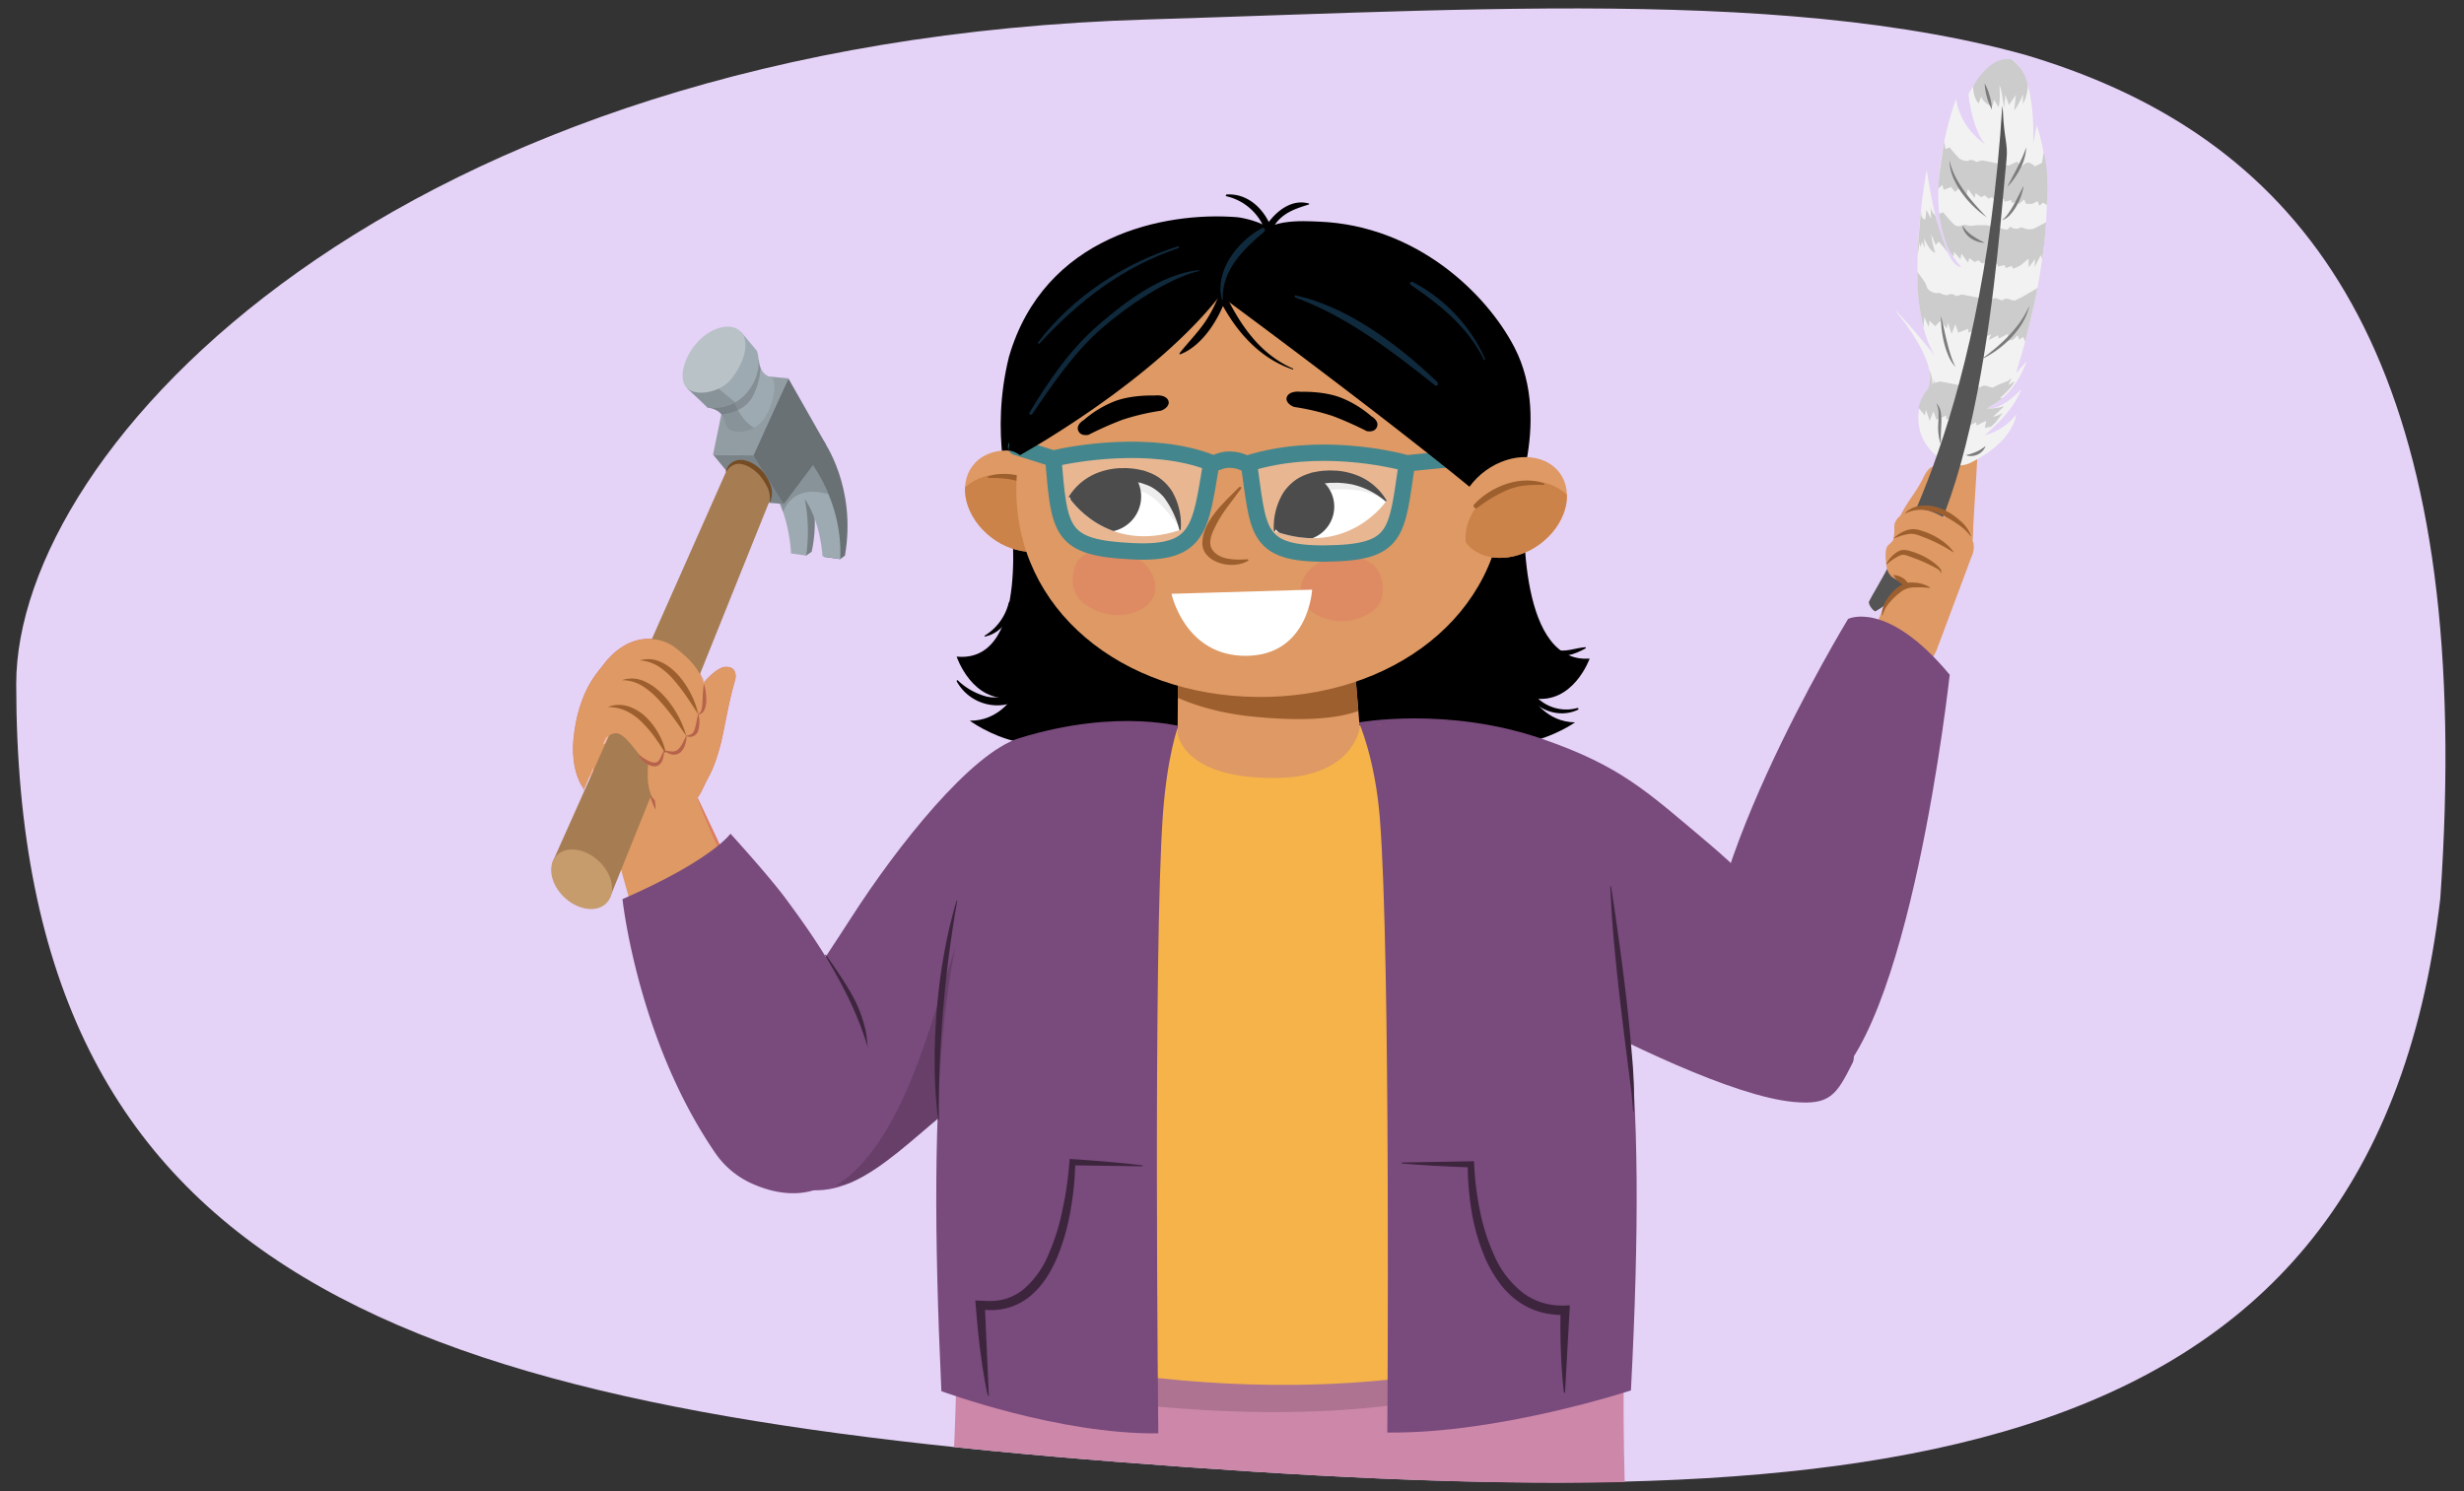 <svg xmlns="http://www.w3.org/2000/svg" xmlns:xlink="http://www.w3.org/1999/xlink" width="760" height="460" viewBox="0 0 760 460"><rect x="0" y="0" width="760" height="460" fill="#333333" stroke="none"/><defs><style>.a,.y,.z{fill:none;}.b{fill:#794a7c;}.c{fill:#de9964;}.d{clip-path:url(#a);}.e{fill:#e4d2f7;}.f{fill:#cc87a9;}.g{fill:#f2f2f2;}.h{fill:#ccc;}.i{fill:#545454;}.j{fill:#7c7c7c;}.k{fill:#9e5f2e;}.l{clip-path:url(#b);}.ac,.m{fill:#3d253e;}.m,.n,.x{opacity:0.3;}.n{fill:#645;}.o{fill:#f5b34a;}.p{clip-path:url(#c);}.q{clip-path:url(#d);}.r{fill:#cc8349;}.s{fill:#de8b64;}.t,.x{fill:#fff;}.u{clip-path:url(#e);}.v{opacity:0.1;}.w{clip-path:url(#f);}.y,.z{stroke:#44868d;stroke-miterlimit:10;stroke-width:5.046px;}.z{stroke-linecap:round;}.aa{clip-path:url(#g);}.ab{fill:#102a3d;}.ad{fill:#767f84;}.ae{fill:#697175;}.af{fill:#9daab1;}.ag{clip-path:url(#h);}.ah{fill:#697176;}.ah,.aq{opacity:0.4;}.ai{fill:#798388;}.aj{fill:#f8b5a2;}.ak{fill:#db7c60;}.al{fill:#b7624b;}.am{fill:#a67c52;}.an{fill:#c69c6d;}.ao{fill:#919da3;}.ap{clip-path:url(#i);}.aq{fill:#5f666a;}.ar{clip-path:url(#j);}.as{fill:#b9c2c7;}.at{fill:#754c24;}</style><clipPath id="a"><path class="a" d="M752.69,277.177C739.85,461.654,569.07,468.554,345,451,128,434,5,395.924,5,211,5,138,121,13,354,6,578.655-.749,774-29,752.69,277.177Z"/></clipPath><clipPath id="b"><path class="b" d="M365.768,224.491s-20.276-6.36-51.368,3.207c-14.925,4.592-37.662,33.327-51.664,55.107-24.762,38.52-45.157,63.144-30.615,75.773,22.942,19.923,39.326,1.224,59.317-15.307,14.465-11.962,15-26.636,32.27-32.419S365.768,224.491,365.768,224.491Z"/></clipPath><clipPath id="c"><path class="c" d="M416.72,191.96l2.682,32.615s-1.977,14.945-25.162,15.4c-29.654.579-31.024-13.816-31.024-13.816l.216-27.232Z"/></clipPath><clipPath id="d"><path class="a" d="M326.674,167.553c-6.208,4.844-16.765,2.978-23.576-4.172s-7.3-16.869-1.092-21.717,16.77-2.976,23.579,4.17S332.888,162.705,326.674,167.553Z"/></clipPath><clipPath id="e"><path class="a" d="M393.116,163.841s-1.193-16.419,14.289-18.173c14.8-1.677,20.156,8.925,20.156,8.925S415.853,172.016,393.116,163.841Z"/></clipPath><clipPath id="f"><path class="a" d="M363.975,163.506s1.569-16.389-13.87-18.5c-14.751-2.017-20.359,8.458-20.359,8.458S341.052,171.153,363.975,163.506Z"/></clipPath><clipPath id="g"><path class="a" d="M453.907,169.205c6.1,4.986,16.7,3.363,23.668-3.626s7.686-16.7,1.591-21.686-16.693-3.364-23.669,3.626S447.807,164.218,453.907,169.205Z"/></clipPath><clipPath id="h"><path class="a" d="M244.31,143.828s.154.2.406.6l2.829-5.066s12.543,13.342,11.606,33.125l-5.47-.891s-.345-9.989-5.452-17.683a53.494,53.494,0,0,1,.437,17.465l-4.686-.649s-.389-17.851-11.834-27.093Z"/></clipPath><clipPath id="i"><path class="a" d="M227.87,133.264a9.513,9.513,0,0,0,7.566-3.763c3-4.18,4.638-11.441,2.4-13.17,0,0-3.467-.41-3.791-5.378l-15.1,3.728s-.205,4.071-.805,10.96C226.573,127.188,220.738,133.006,227.87,133.264Z"/></clipPath><clipPath id="j"><path class="a" d="M212.037,119.915s2.474,2.187,6.107,5.726c11.357,1.682,17.858-9.969,15.319-17.4l-4.884-5.818Z"/></clipPath></defs><g class="d"><path class="e" d="M752.69,277.177C731.227,460.851,569.07,468.554,345,451,128,434,5,395.924,5,211,5,138,121,13,354,6,578.655-.749,788-25,752.69,277.177Z"/><path class="f" d="M512.921,554.416c-43.581,14.926-116.215,12.162-116.215,12.162s-75.193,3.452-117.917-9.4c17.087-60.4,16.237-142.342,16.237-142.342l205.929-.691S498.393,512.683,512.921,554.416Z"/><path class="c" d="M609.991,139.6a4.31,4.31,0,0,0-.46-2.78c-.953-1.349-3.18-1.092-4.344.078a8.6,8.6,0,0,0-1.878,4.5l-2.965,14.476c-.935,4.565-1.761,9.719.893,13.55a5.144,5.144,0,0,0,3.386,2.343,3.348,3.348,0,0,0,3.579-2.595,69.629,69.629,0,0,0,.436-7.054l.864-14.377Z"/><path class="c" d="M600.29,148.868c.012-2.253-1.036-5.087-3.288-5.085-2.016,0-3.125,2.252-4.015,4.061-1.722,3.5-4.3,6.514-6.145,9.95a27.268,27.268,0,0,0-2.983,16.4,11.626,11.626,0,0,0,2.158,5.842,5.519,5.519,0,0,0,5.572,2.09c2.138-.615,3.451-2.786,4.085-4.919,1.1-3.7.829-7.628.964-11.442a24.852,24.852,0,0,1,.707-5.561,20.317,20.317,0,0,1,.987-2.628c.254-.6.35-1.243.568-1.856A20.521,20.521,0,0,0,600.29,148.868Z"/><path class="g" d="M607.981,142.669c4.729-2.34,12.47-7.256,13.966-14.883a17.889,17.889,0,0,1-9.813,6.448s8.7-6.8,11.338-14.218c0,0-6.058,6.836-10.891,5.932,0,0,8.145-2.454,12.583-14.556l-3.393,3.772S638,67.01,628.227,38.7l-1.141,5.815s1.29-21.6-6.644-26.225c0,0-6.18-1.554-13.3,10.7,0,0,1.046,10.68,5.168,15.469a21.085,21.085,0,0,1-9-13.969S590,66.282,604.877,82.332c0,0-5.825,1.4-10.586-29.914,0,0-8.917,46.431,4.686,59.981,0,0-12.282-15.263-14.631-16.809,0,0,15.678,17.874,9.607,25.578a9.008,9.008,0,0,0-1.722,3.427c-1.014,4.17-1.6,12.645,8.119,17.987A8.145,8.145,0,0,0,607.981,142.669Z"/><path class="h" d="M629.829,50.25l-2.191,1.094a3.915,3.915,0,0,0-1.653-1.086c-1.22-.493-2.3,1.076-2.3,1.076L622.1,49.877l-2.529,1.2-5.39-1.058-2.851-.559-1.75.5s-1.336-1.025-2.325-.457-2.854-.56-2.854-.56a45.76,45.76,0,0,1-3.053-3.462l-1.3.446-.388-2.234s-1.812,10.658-1.8,14.523l1.215-1.163.475,1.495,2.249-.833,1.239,1.518,1.63-1.591,1.964,2.3.337-1.717,2.085,2.824.288-1.469,1.73,1.233,1.1-.551,1.185,1,1.01-.441,1.939,1.652,1.7-1.192.254.943,2.071-.486.254.943,1.884-.651.125,1.045,1.735-1.57.605,1.39,1.869-.015,1.7-.811.5,1.369,1.167-.915,1.162.715s.718-11.479-1-16.1Z"/><path class="h" d="M602.6,79.1l.092-1.438,1.964,2.3.337-1.718,2.085,2.825.289-1.469,1.729,1.233,1.1-.551,1.185,1,1.01-.44,1.939,1.651,1.7-1.191.254.943,2.071-.487.254.943,1.884-.65.5.867,2.267-1.068,2.419-2.073.074,2.725,1.915-2.606-.1,2.494,1.873-3.663.459,1.162s.936-6.363,1.187-11.329l-3.235,1.712-.042.021a4.136,4.136,0,0,1-3.582.08q-.105-.047-.219-.093a1.38,1.38,0,0,0-1.123.053,2.489,2.489,0,0,1-2.766-.434h0l-1.074.988-6.369-1.412-3.327.006h0a4.937,4.937,0,0,1-2.8-.029,1.648,1.648,0,0,0-1.273.077,2.347,2.347,0,0,1-2.854-.56A45.76,45.76,0,0,1,599.37,65.5l-1.295.446S599.388,76.148,602.6,79.1Z"/><path class="h" d="M623.663,91.627l-2.191,1.094a4.729,4.729,0,0,1-1.813-.455,2.045,2.045,0,0,0-2.137.445l-1.984-.778-2.137.52L608.012,91.4l-2.851-.559-1.75.5s-1.336-1.025-2.326-.456-2.854-.56-2.854-.56a3.648,3.648,0,0,1-3.752-1.41l-.6-1.607-2.457-3.452a67.584,67.584,0,0,0,1.861,17.183l.25-3.281,1.341,3.1.231-1.956,1.762,1.715,1.629-1.591,1.965,2.3L600.8,99.6l1.166,3.408,1.129-2.98.925,2.6,2.955-1.211.209,1.216,1.01-.441,1.94,1.652,1.7-1.191-1.158,2.062,3.484-1.606-.758,1.8,2.9-1.509.124,1.045,2.971-1.465-.431,2.2,1.922-.4,1.444-1.337.5,1.37L624,103.9l.651,1.473s2.726-10.5,3.765-16.486Z"/><path class="h" d="M619.358,117.5l-2.462.949-2.19,1.094a4.742,4.742,0,0,1-1.814-.454,2.042,2.042,0,0,0-2.136.444l-1.984-.778-2.137.52-5.39-1.057-2.851-.56-1.75.5.179-1.061-.826,1.61a8.761,8.761,0,0,0-.927-4.515,9.722,9.722,0,0,1-.377,5.771,13.18,13.18,0,0,0-2.959,5.877l1.964,2.3.337-1.717,1.166,3.408,1.129-2.98.925,2.6,2.955-1.211.21,1.216,1.01-.441,1.939,1.652,1.7-1.191-1.159,2.062,3.484-1.606-.758,1.8,2.9-1.509.125,1.045,2.97-1.465-.43,2.2,1.921-.4,1.444-1.337,2.191-2.925a9.128,9.128,0,0,1-3.024,1.223s2.58-2.355,3.419-3.235c0,0-3.649.973-5.348.658a30.482,30.482,0,0,0,5.043-3.322l-1.142.245s3.78-3.074,4.688-5.3l-1.916,1.169.975-2.171Z"/><path class="i" d="M618.885,49.287c-2.512,24.187-8.073,121.1-40.367,139.268-.477.268-2.458-2.128-2.018-3.028,3.871-7.913,34.732-51.47,41.1-152.936l.147,1.325C618.146,43.192,619.4,44.294,618.885,49.287Z"/><path class="h" d="M625.477,26.349a12.82,12.82,0,0,1-1.53,5.749l.05-3.015s-1.561,3.755-2.733,4.933l.527-4.726-2.166,3.125-1.072-3.178-.43,4.162s-.747-6.443-1.424-6.934c0,0,.427,4.524-.29,6.6l-1.4-2.361-.394,2.009a4.7,4.7,0,0,1-3.529-2.868l-.783,2.022s-1.556-1.159-1.734-5.17c0,0,4.878-9.552,11.874-8.406A12.752,12.752,0,0,1,625.477,26.349Z"/><path class="h" d="M596.931,66.476a4.186,4.186,0,0,1-1.452-2.837l.158,3.887L594.2,64.778l-.374,2.92s-1.738.176-1.2-4.008c0,0-1.085,11.271-1.145,15.109l.6-4.029.258,1.525.5-1.7.806,1.954-.181-3.075s1.646,4.118,3.477,4.514a23.954,23.954,0,0,1-1.26-5.737l1.37,3.354.924-1.062a40.1,40.1,0,0,1,2.717,3.291A103.682,103.682,0,0,1,596.931,66.476Z"/><path class="j" d="M612.83,67.044a31.708,31.708,0,0,1-7.708-7.52,24.58,24.58,0,0,1-2.681-4.729A14.84,14.84,0,0,1,601.3,49.51a22.956,22.956,0,0,0,1.81,4.979,35.876,35.876,0,0,0,2.776,4.484c1.018,1.44,2.156,2.8,3.312,4.142C610.374,64.444,611.568,65.767,612.83,67.044Z"/><path class="j" d="M612.183,74.889a6.7,6.7,0,0,1-2.3-.391,8.473,8.473,0,0,1-2.107-1.066,6.85,6.85,0,0,1-1.674-1.7,4.887,4.887,0,0,1-.822-2.208,13.717,13.717,0,0,0,1.395,1.747,12.387,12.387,0,0,0,1.647,1.4A31.271,31.271,0,0,0,612.183,74.889Z"/><path class="j" d="M598.7,97.474c.316,1.35.632,2.688.919,4.026s.588,2.669.928,3.988c.32,1.322.671,2.636,1.088,3.926a24.489,24.489,0,0,0,1.523,3.8,12.268,12.268,0,0,1-2.211-3.535,24.46,24.46,0,0,1-1.315-3.961A31.358,31.358,0,0,1,598.7,97.474Z"/><path class="j" d="M598.651,137.185a16.656,16.656,0,0,1-.806-6.524c.039-1.087.1-2.16.077-3.214a6.67,6.67,0,0,0-.729-3.061,4.862,4.862,0,0,1,1.461,2.99,18.4,18.4,0,0,1,.133,3.314C598.692,132.873,598.586,134.978,598.651,137.185Z"/><path class="j" d="M606.353,140.41a18.039,18.039,0,0,0,3.2-1.032,9.972,9.972,0,0,0,1.433-.764c.478-.283.909-.635,1.424-.976a3.956,3.956,0,0,1-.958,1.545,4.74,4.74,0,0,1-1.516,1.055,5.183,5.183,0,0,1-1.786.439A3.959,3.959,0,0,1,606.353,140.41Z"/><path class="j" d="M610.909,110.948c1.575-1.1,3.068-2.285,4.528-3.5a53.918,53.918,0,0,0,4.147-3.872,38.081,38.081,0,0,0,3.6-4.359,32.332,32.332,0,0,0,2.792-4.959,19.163,19.163,0,0,1-2.173,5.356,26.655,26.655,0,0,1-3.534,4.612A31.17,31.17,0,0,1,610.909,110.948Z"/><path class="j" d="M617.492,67.958a10.307,10.307,0,0,0,2.09-2.324,28.843,28.843,0,0,0,1.638-2.653c.52-.905.987-1.844,1.475-2.78s.941-1.894,1.484-2.832a18.015,18.015,0,0,1-.809,3.122c-.171.511-.4,1-.6,1.5-.24.484-.466.975-.732,1.447a14.112,14.112,0,0,1-1.891,2.654A6.161,6.161,0,0,1,617.492,67.958Z"/><path class="j" d="M619.139,57.621c1.03-2.047,2.124-4,3.135-6,.509-.995.986-2,1.452-3.018.446-1.025.86-2.059,1.257-3.139a15.563,15.563,0,0,1-1.87,6.584,25.579,25.579,0,0,1-1.774,2.938A17.991,17.991,0,0,1,619.139,57.621Z"/><path class="j" d="M612.162,25.75a16.781,16.781,0,0,1,1.572,3.907,16.575,16.575,0,0,1,.663,4.157,16.624,16.624,0,0,1-1.571-3.906A16.814,16.814,0,0,1,612.162,25.75Z"/><path class="c" d="M608.087,171.774a6.826,6.826,0,0,0,.611-4.224,6.26,6.26,0,0,0-1.952-2.668,39.113,39.113,0,0,0-7.726-5.561c-2.578-1.414-5.482-2.561-8.395-2.161s-6.429,2.537-6.345,5.476c.058,2.015.065,3.619.065,3.619s-1.429,1.525-1.8,1.811c-1.62,1.251-.663,6.167-.663,6.167a5.146,5.146,0,0,0,1.785,3.846,30.227,30.227,0,0,0,4.942,2.4s-9.083,5.046-9.912,14.119c-.38,4.153,3.067,7.87,6.4,10.378,2.281,1.717,5.5,3.415,7.978,2,1.522-.87,4.137-6.019,4.409-6.815.449-1.313.97-2.6,1.455-3.9l5.854-15.667Z"/><path class="k" d="M607.77,165.37a15.164,15.164,0,0,0-4.164-3.815,29.829,29.829,0,0,0-4.924-2.836,15.264,15.264,0,0,0-5.449-1.428,10.606,10.606,0,0,0-5.494,1.069l-.079-.151a8.532,8.532,0,0,1,5.64-2.252,12.132,12.132,0,0,1,3.128.248,17.291,17.291,0,0,1,2.946.962,19.829,19.829,0,0,1,5,3.29,10.776,10.776,0,0,1,3.536,4.82Z"/><path class="k" d="M602.44,170.364a46.39,46.39,0,0,0-8.728-4.5c-1.52-.572-3.053-1.326-4.675-1.172a16.265,16.265,0,0,0-4.679,1.364l-.071-.155a9.805,9.805,0,0,1,2.1-1.558,8.85,8.85,0,0,1,2.534-.982,6.681,6.681,0,0,1,2.957.118c.895.231,1.647.52,2.46.8.781.334,1.556.68,2.309,1.072a22.238,22.238,0,0,1,2.17,1.336,15.5,15.5,0,0,1,3.717,3.526Z"/><path class="k" d="M598.616,176.709c-.181-.768-.953-1.2-1.641-1.569q-1.06-.577-2.15-1.1-2.178-1.047-4.448-1.877c-.75-.288-1.511-.561-2.272-.81a2.874,2.874,0,0,0-2.261.079,16.737,16.737,0,0,0-3.95,2.71l-.116-.124a9.272,9.272,0,0,1,1.482-2.109,9.676,9.676,0,0,1,2.045-1.7,3.717,3.717,0,0,1,1.6-.538,5.313,5.313,0,0,1,1.661.152c.851.22,1.607.481,2.406.749.771.315,1.538.636,2.285,1a22.035,22.035,0,0,1,2.157,1.261,18.856,18.856,0,0,1,2,1.516,6.878,6.878,0,0,1,.945.976,1.894,1.894,0,0,1,.425,1.346Z"/><path class="k" d="M595.259,181.384a25.96,25.96,0,0,0-4.679-.173,6.383,6.383,0,0,0-4.3,1.409,18.154,18.154,0,0,0-3.391,3.193,10.39,10.39,0,0,0-2.258,4.026l-.167-.03a5.606,5.606,0,0,1,.358-2.515,11.329,11.329,0,0,1,1.1-2.27,13.161,13.161,0,0,1,1.512-2.01,11.587,11.587,0,0,1,1.884-1.741,7.978,7.978,0,0,1,2.446-1.328,5.5,5.5,0,0,1,.788-.193,6.265,6.265,0,0,1,.721-.068c.416,0,.832.019,1.246.041a10.131,10.131,0,0,1,4.764,1.49Z"/><path class="k" d="M589.041,181.251a8.463,8.463,0,0,1-5.018-3.782l.141-.095a6.834,6.834,0,0,1,1.8.447,5.111,5.111,0,0,1,1.229.665,4.974,4.974,0,0,1,.98.994,6.8,6.8,0,0,1,.923,1.609Z"/><path d="M319.783,186.231S333.552,209,313,216.88c-.261.1-.524.2-.793.291,0,0,10.157,11.285,20.84,4.646,0,0-1.091,8.383-9.179,11.822,0,0,49.688,6.985,54.832-20.361l-30.74-29.246Z"/><path d="M311.105,186.067a16.39,16.39,0,0,1-7.393,10.024.148.148,0,0,0,.1.266c4.767-.961,8.093-5.383,8.7-10.074A.71.71,0,0,0,311.105,186.067Z"/><path d="M311.727,158.274s6.173,45.382-15.811,44.339c-.277-.013-.558-.031-.843-.052,0,0,4.764,14.418,17.215,12.63,0,0-4.369,7.24-13.158,7.138,0,0,25.3,18.726,40.993-4.243l1.008-50.5Z"/><path d="M315.556,212.1c-3.635,2.1-7.335,3.769-11.528,2.7a20.222,20.222,0,0,1-8.6-4.918c-.169-.173-.432.126-.312.344,4.47,8.02,15.341,9.885,21.891,3.6C317.987,212.894,316.631,211.483,315.556,212.1Z"/><path d="M464.445,186.258s-14.29,22.441,6.074,30.8q.385.157.784.308s-10.415,11.05-20.943,4.164c0,0,.9,8.409,8.9,12.032,0,0-49.84,6.272-54.353-21.181l31.415-28.97Z"/><path d="M488.941,199.645c-3.274.3-6.118,1.671-9.453.73-3.185-.9-5.331-4.335-7.209-6.805-.573-.752-1.745.19-1.294.974,1.641,2.862,3.931,5.98,7.149,7.181,3.844,1.435,7.453.216,10.9-1.7C489.2,199.927,489.146,199.625,488.941,199.645Z"/><path d="M470.179,155.727s-2.712,48.009,19.293,47.474c.277-.008.561-.018.843-.034,0,0-5.092,14.305-17.5,12.232,0,0,4.2,7.337,12.991,7.439,0,0-25.715,18.138-40.882-5.188l-.282-61.375Z"/><path d="M486.477,218.427a12.9,12.9,0,0,1-15.554-8.231c-.35-.946-1.669-.369-1.421.558,1.9,7.146,10.26,11.441,17.181,8.2A.282.282,0,0,0,486.477,218.427Z"/><path class="b" d="M419.066,222.867s27.356-5.015,56.515,5.046c24.359,8.405,32.294,16.147,51.468,32.294,35.028,29.5,47.121,62.183,44.4,67.616-5.046,10.092-7.065,13.119-18.166,12.11-18.693-1.7-53.422-18.8-74.68-30.276C462.584,301.009,419.066,222.867,419.066,222.867Z"/><path class="b" d="M365.768,224.491s-20.276-6.36-51.368,3.207c-14.925,4.592-37.662,33.327-51.664,55.107-24.762,38.52-45.157,63.144-30.615,75.773,22.942,19.923,39.326,1.224,59.317-15.307,14.465-11.962,15-26.636,32.27-32.419S365.768,224.491,365.768,224.491Z"/><g class="l"><path class="m" d="M290.673,358.961l8.227-76.935c-8.049,13.141-15.5,67.75-41.139,83.823Z"/></g><path class="n" d="M335.414,407.678,334.057,431.2s71.481,11.763,122.152-3.166l.9-26.24Z"/><path class="o" d="M361.058,224.747s-36.84,2.966-45.194,28.9c-14.279,44.328-10.1,162-10.1,162s95.045,28.408,184.381-3.764c0,0,3.051-111.182-15.272-156.382-10.331-25.485-49.207-31.862-49.207-31.862Z"/><path class="b" d="M419.2,223.023s43.2,1.534,60.833,25.933c22.61,31.287,28.152,81.231,23.014,179.957,0,0-40.7,13.42-75.135,13,0,0,1.083-147.28-2.313-189.555C424.125,233.949,419.2,223.023,419.2,223.023Z"/><path class="c" d="M416.72,191.96l2.682,32.615s-1.977,14.945-25.162,15.4c-29.654.579-31.024-13.816-31.024-13.816l.216-27.232Z"/><g class="p"><path class="k" d="M348.576,189.7c5.133-2.941,10.518.241,15.55,2.3a65.285,65.285,0,0,0,21.57,4.936c6.6.344,13.09-.858,19.535-2.629,7.273-2,12.695-5.52,19.878-.98,2.724,1.723,1.809,6.564,2.744,9.986,5.983,21.963-30.719,18.905-42.942,17.581-10.79-1.171-38.765-7.147-38.485-26.741C346.451,192.408,347.32,190.42,348.576,189.7Z"/></g><path d="M396.546,85.986c-6.134,16.731.994,19.613-48.653,29.734-24.629,5.017-31.875,32.258-35.417,43.618-1.056-7.025-7.2-25.215-1.271-49.267,10.924-37.5,48.06-44.87,70.424-43.067C381.629,67,402.68,69.254,396.546,85.986Z"/><path d="M384.289,89.361s5.957,16.24,40.12,27.54c33.185,10.974,41.056,42.892,41.056,42.892s13.739-29.31,1.652-52.625c-8.66-16.722-30.283-37.56-60.169-38.795-5.282-.219-17.454-1.117-20.4,6.45C386.552,74.823,382.031,79.816,384.289,89.361Z"/><path class="c" d="M326.674,167.553c-6.208,4.844-16.765,2.978-23.576-4.172s-7.3-16.869-1.092-21.717,16.77-2.976,23.579,4.17S332.888,162.705,326.674,167.553Z"/><g class="q"><path class="r" d="M322.91,151.731c-7.226-6.71-18.482-7.378-25.144-1.5s-6.2,16.084,1.033,22.789,18.48,7.379,25.141,1.5S330.137,158.435,322.91,151.731Z"/><path class="k" d="M304.856,146.955c7.607-2.486,16.45,1.469,21.333,6.968.623.7-.369,1.614-1.113.983a40.425,40.425,0,0,0-8.025-5.175c-4.152-2.091-7.541-2.258-12.13-2.3A.241.241,0,0,1,304.856,146.955Z"/></g><path class="c" d="M463.8,152c-.44,37.961-34.674,63.477-76.184,63s-74.574-26.77-74.137-64.733S347.926,81.92,389.435,82.4,464.239,114.036,463.8,152Z"/><path class="k" d="M384.7,172.529c-3.648.262-8.735.266-10.833-3.044-1.5-2.363.244-5.641,1.309-7.725,1.973-3.863,4.954-7.315,7.524-10.884.452-.625-.117-.982-.649-.448-4.73,4.753-10.953,10.245-11.2,16.879-.236,6.1,8.882,8.7,14.082,5.723C385.191,172.883,385.026,172.5,384.7,172.529Z"/><path d="M421.583,133a107.743,107.743,0,0,0-10.432-4.637,71.474,71.474,0,0,0-11.932-2.818c-1.626-.557-2.86-1.919-2.253-3.2s2.375-1.7,4.305-1.473c0,0,6.884-.314,12.362,1.819a32.788,32.788,0,0,1,9.314,5.685c1.511.944,2.322,2.169,1.711,3.447C424.135,132.926,423,133.219,421.583,133Z"/><path d="M335.707,134.149a107.95,107.95,0,0,1,10.433-4.637,71.474,71.474,0,0,1,11.932-2.818c1.626-.557,2.86-1.919,2.253-3.2s-2.375-1.7-4.305-1.473c0,0-6.884-.314-12.362,1.819a32.788,32.788,0,0,0-9.314,5.685c-1.511.945-2.323,2.169-1.712,3.447C333.156,134.074,334.287,134.367,335.707,134.149Z"/><path class="s" d="M401.72,185.157c2.122,5.034,10.124,7.87,16.771,5.785s9.562-6.239,7.3-13.348c-1.637-5.165-9.226-7.429-15.873-5.342S399.6,180.115,401.72,185.157Z"/><path class="s" d="M355.826,183.936c-2.041,4.947-10.023,7.323-16.726,4.818s-9.7-6.872-7.562-13.9c1.551-5.108,9.129-6.932,15.833-4.424S357.86,178.981,355.826,183.936Z"/><path class="t" d="M393.116,163.841s-1.193-16.419,14.289-18.173c14.8-1.677,20.156,8.925,20.156,8.925S415.853,172.016,393.116,163.841Z"/><g class="u"><path class="v" d="M434.859,152.229c-6.556-5.778-14.082-11.8-28.577-9.456-14.742,2.381-20.234,13.073-23.087,21.66-.834,2.514,1.89,4.412,4.1,3.39,7.587-3.511,10.777-15.306,21.4-16.534,12.474-1.442,16.9,1.892,22.368,5.507C433.849,158.642,437.449,154.51,434.859,152.229Z"/><path d="M411.535,156.422A10.4,10.4,0,1,1,401.258,145.9,10.395,10.395,0,0,1,411.535,156.422Z"/></g><path d="M392.92,163.855a20.367,20.367,0,0,1,2.926-11.9,15.236,15.236,0,0,1,4.465-4.353,15.558,15.558,0,0,1,2.842-1.321l1.486-.5,1.537-.288a19.1,19.1,0,0,1,3.094-.324l.776-.047.777.027,1.556.058a22.192,22.192,0,0,1,6.057,1.373,18.191,18.191,0,0,1,9.3,7.925l-.351.178a24.136,24.136,0,0,0-10.071-5.189,27.989,27.989,0,0,0-5.218-.579c-.892.078-1.754-.039-2.652.118-.446.05-.891.077-1.336.113a9.491,9.491,0,0,0-1.259.22l-1.246.2-1.15.368a13.341,13.341,0,0,0-2.207.858,15.344,15.344,0,0,0-3.789,2.894,28.644,28.644,0,0,0-5.146,10.143Z"/><path class="t" d="M363.975,163.506s1.569-16.389-13.87-18.5c-14.751-2.017-20.359,8.458-20.359,8.458S341.052,171.153,363.975,163.506Z"/><g class="w"><path class="v" d="M322.506,150.935c6.69-5.625,14.351-11.471,28.788-8.8,14.686,2.721,19.929,13.536,22.584,22.185.776,2.534-1.993,4.369-4.175,3.3-7.495-3.686-10.421-15.552-21.014-17.026-12.436-1.729-16.936,1.5-22.488,4.991C323.37,157.367,319.864,153.154,322.506,150.935Z"/><path d="M330.119,153.044a10.929,10.929,0,1,0,11.058-10.8A10.927,10.927,0,0,0,330.119,153.044Z"/></g><path d="M363.779,163.488a28.646,28.646,0,0,0-4.913-10.26,15.361,15.361,0,0,0-3.721-2.982,13.49,13.49,0,0,0-2.187-.908l-1.142-.394-1.24-.229a9.562,9.562,0,0,0-1.254-.248c-.444-.047-.889-.084-1.333-.144-.894-.177-1.759-.08-2.649-.179a28.021,28.021,0,0,0-5.23.459,24.155,24.155,0,0,0-10.19,4.955l-.347-.186a18.2,18.2,0,0,1,9.482-7.708,22.236,22.236,0,0,1,6.089-1.234l1.556-.022.778-.009.775.065a18.954,18.954,0,0,1,3.086.4l1.53.323,1.474.537a15.519,15.519,0,0,1,2.811,1.387,15.245,15.245,0,0,1,4.364,4.454,20.379,20.379,0,0,1,2.652,11.964Z"/><path class="x" d="M324.886,141.469s26.408-6.792,48.742,1.3c0,0-.74,30.085-18.721,27.318,0,0-17.869.693-22.827-3.878S326.284,159.7,324.886,141.469Z"/><path class="x" d="M433.65,142.741s-26.275-7.407-48.757.159c0,0,.165,30.1,18.2,27.751,0,0,17.855,1.111,22.9-3.343S431.906,160.941,433.65,142.741Z"/><path class="y" d="M324.887,141.533c1.91,22.433,2.035,27.472,24.476,28.52,20.614.963,20.85-6.928,24.265-27.284"/><path class="z" d="M462.745,140.112l-28.782,2.81c-5.025-1.389-27.617-6.59-48.758-.016-1.375.427-2.014-.986-5.731-1.115-3.133-.11-4.57,1.479-5.846.978-18.694-7.347-43.695-2.571-48.742-1.3l-11.442-3.6"/><path class="y" d="M433.96,142.808c-3.229,21.761-2.551,27.7-25.013,27.943-22.034.236-20.714-7.416-23.742-27.845"/><path d="M376.345,91.151s47.76,35.134,77.354,59.371l13.51-8.779L464.763,124.5,436.868,89.661l-30.3-11.712-5.621-.411-38.764,1.186L329.836,95.285l-13.347,23.428s-5.166,14.065-5.449,20.231a7.6,7.6,0,0,1,3.558,1.469S355.319,118.045,376.345,91.151Z"/><path d="M403.682,62.77c-4.787-1.31-9.205,1.61-12.341,5.7-2.488-4.954-7.094-8.822-12.967-8.474-.3.018-.4.47-.08.551a16.642,16.642,0,0,1,11.672,9.922,22.293,22.293,0,0,0-3.247,8.555.876.876,0,0,0,1.616.46c.99-2.054,1.74-4.14,2.657-6.169.167.568.348,1.124.483,1.718.266,1.175,1.9.666,1.759-.463a19.189,19.189,0,0,0-.924-3.831c.25-.434.518-.865.811-1.289,2.672-3.87,6.321-5.02,10.554-6.365A.164.164,0,0,0,403.682,62.77Z"/><path d="M363.846,108.952c2.836-3.645,6.066-6.738,8.546-10.707a43.521,43.521,0,0,0,3.364-6.645,74.282,74.282,0,0,1-5.164-14.1.778.778,0,0,1,1.494-.431c1.5,3.735,3.054,7.627,4.8,11.45.452-1.33.868-2.671,1.238-4.03.239-.881,1.7-.756,1.634.2a28.755,28.755,0,0,1-1.444,6.825c4.619,9.361,10.7,17.928,20.521,22.208.14.059.044.293-.1.245-9.582-3.2-16.634-10.743-21.526-19.572-2.768,6.506-7.525,12.781-13.166,14.891C363.835,109.361,363.737,109.093,363.846,108.952Z"/><path class="c" d="M453.907,169.205c6.1,4.986,16.7,3.363,23.668-3.626s7.686-16.7,1.591-21.686-16.693-3.364-23.669,3.626S447.807,164.218,453.907,169.205Z"/><g class="aa"><path class="r" d="M458.036,153.472c7.38-6.536,18.648-6.946,25.17-.917s5.826,16.223-1.554,22.759-18.647,6.947-25.169.917S450.654,160.01,458.036,153.472Z"/><path class="k" d="M476.2,149.118c-7.544-2.663-16.479,1.09-21.488,6.474-.637.684.332,1.622,1.089,1.007a40.6,40.6,0,0,1,8.143-4.988c4.2-1.994,7.595-2.085,12.183-2.017A.241.241,0,0,0,476.2,149.118Z"/></g><path class="ab" d="M389.219,70.368c.706-.389,1.308.625.67,1.158-6.371,5.318-13.1,11.914-12.725,20.775,0,.2-.255.26-.305.071C374.623,83.506,381.608,74.559,389.219,70.368Z"/><path class="ab" d="M442.619,118.874c-13.926-11.129-27.294-21.25-43.078-27.1-.331-.125-.238-.714.086-.644,15.488,3.338,30.977,14.572,43.614,26.642C443.894,118.4,443.319,119.431,442.619,118.874Z"/><path class="ab" d="M458.075,110.725A49.621,49.621,0,0,0,435.7,86.969a.538.538,0,0,0-.553.921c9.02,6.115,17.655,13.079,22.534,23.062C457.812,111.221,458.189,110.991,458.075,110.725Z"/><path class="ab" d="M369.706,83.6c-9.749,2.464-22.016,10.819-30.167,17.926-8.219,7.16-15.288,17.561-21.2,26.253-.294.426-1.068-.077-.81-.506,6.03-9.86,12.426-19.44,21.546-27.272,7.719-6.629,18.887-15.349,30.554-16.684C369.833,83.292,369.9,83.551,369.706,83.6Z"/><path class="ab" d="M363.332,75.992c-16.763,5.232-32.48,15.582-43.167,29.639-.195.258.222.579.439.348,12.272-13.252,25.587-23.566,42.872-29.445C363.817,76.419,363.682,75.882,363.332,75.992Z"/><path class="b" d="M363.4,224c.458,0-36-.5-52.54,25.2-20.134,31.287-25.068,81.23-20.493,179.956,0,0,36.243,13.42,66.9,13,0,0-1.616-148.5,1.409-190.778C360,232.971,363.4,224,363.4,224Z"/><path class="ac" d="M432.345,358.615l22.123-.391.2,0,.007.2a89.839,89.839,0,0,0,1.747,14.805,62.844,62.844,0,0,0,4.512,14.168,29.53,29.53,0,0,0,9,11.571,19.667,19.667,0,0,0,6.627,3.133,22.933,22.933,0,0,0,7.337.578l.3-.023-.016.3-1.47,26.734-.3-.016c-.284-2.248-.514-4.494-.651-6.735-.175-2.243-.251-4.481-.346-6.72s-.085-4.472-.131-6.708l.06-6.7,2.783,2.7a24.816,24.816,0,0,1-8.29-.565,22.676,22.676,0,0,1-7.663-3.538,26.083,26.083,0,0,1-5.833-5.86,38.918,38.918,0,0,1-4.034-6.922,63.251,63.251,0,0,1-4.4-14.895c-.416-2.531-.718-5.069-.923-7.61a68.141,68.141,0,0,1-.241-7.679l1.752,1.706-5.536-.2-5.536-.279c-1.846-.081-3.692-.218-5.538-.331s-3.692-.285-5.539-.424Z"/><path class="ac" d="M352.405,359.783,331.45,359.5l.2-.2a95.041,95.041,0,0,1-1.548,14.634A67,67,0,0,1,326,388.067c-1.944,4.5-4.591,8.854-8.5,11.974a18.714,18.714,0,0,1-6.584,3.394,20.347,20.347,0,0,1-3.662.655,24.874,24.874,0,0,1-3.713-.021l.279-.268,1.176,26.744-.294.014c-.5-2.209-.935-4.422-1.286-6.638-.387-2.215-.679-4.434-.988-6.653s-.517-4.442-.78-6.663l-.593-6.671-.244-2.747,2.964.124a26.773,26.773,0,0,0,3.246-.036,17.478,17.478,0,0,0,3.114-.592,15.8,15.8,0,0,0,5.541-2.935,28.266,28.266,0,0,0,7.731-10.8,66.888,66.888,0,0,0,4.248-13.472,104.686,104.686,0,0,0,2.122-14.194l.153-1.769,1.553.107,5.234.363,5.232.438c1.745.135,3.488.324,5.232.49s3.487.389,5.231.58Z"/><path class="t" d="M361.343,183.178l43.372-1.276s-1.021,20.155-20.155,20.411S361.343,183.178,361.343,183.178Z"/><path class="b" d="M601.367,208.147s-12.381,113.489-39.683,128.467c0,0-23.317,6.142-33.471-24.4-11.289-33.948,41.817-121.284,41.817-121.284S581.991,184.85,601.367,208.147Z"/><path class="ac" d="M496.873,273.31c.944,5.765,1.753,11.547,2.551,17.332s1.53,11.579,2.215,17.378c.653,5.8,1.249,11.614,1.71,17.437a142.738,142.738,0,0,1,.59,17.511l-.2-.015c-.253-2.93-.446-5.81-.891-8.7-.164-1.444-.329-2.888-.535-4.332l-.543-4.331c-.748-5.771-1.431-11.553-2.133-17.336l-.951-8.689c-.266-2.9-.61-5.8-.837-8.709-.273-2.905-.49-5.818-.7-8.733-.135-2.927-.382-5.837-.471-8.777Z"/><path class="ac" d="M254.649,294.461A132.252,132.252,0,0,1,262.1,305.7a40.391,40.391,0,0,1,4.947,12.53,33.561,33.561,0,0,1,.544,6.741A64.094,64.094,0,0,1,267,331.7c-.618,4.457-1.471,8.87-2.246,13.295l-.195-.034c.014-2.277.24-4.521.349-6.778l.552-6.686a46.435,46.435,0,0,0-.357-12.9,33.827,33.827,0,0,0-1.732-6.141c-.375-1.01-.82-2-1.226-3.012-.475-.983-.952-1.972-1.4-2.976-1.017-1.957-2.006-3.95-3.1-5.9-.969-2.033-2.184-3.921-3.156-5.986Z"/><path class="ac" d="M295.271,277.832q-2.988,16.753-4.363,33.737-1.473,16.948-1.321,33.992l-.2,0c-.407-2.834-.57-5.676-.819-8.524l-.2-4.272c-.052-1.425-.053-2.85-.082-4.276-.047-2.852.056-5.7.13-8.551.121-2.849.32-5.693.521-8.537.271-2.839.556-5.676.9-8.5.4-2.824.775-5.65,1.3-8.454.266-1.4.507-2.806.793-4.2l.91-4.18c.722-2.765,1.357-5.541,2.233-8.267Z"/><path class="ad" d="M243.456,138.425s11.167,12.066,6.9,31.776l-1.685,1.178-3.893-1.409s.867-15.024-6.567-23.444Z"/><path class="ae" d="M253.9,135.84s10.43,14.254,6.71,35.559l-1.455,1.089-4.975-.7s1.177-21.237-8.2-27.731Z"/><path class="af" d="M244.31,143.828s.154.2.406.6l2.829-5.066s12.543,13.342,11.606,33.125l-5.47-.891s-.345-9.989-5.452-17.683a53.494,53.494,0,0,1,.437,17.465l-4.686-.649s-.389-17.851-11.834-27.093Z"/><g class="ag"><path class="ah" d="M241.051,159.377c.21-.32,2.065-10.313,14.116-7.017,5.975,1.635-5.194-12.465-5.194-12.465l-12.988,14.222Z"/></g><polygon class="ai" points="219.937 140.218 234.044 140.332 241.758 155.47 231.836 154.719 219.937 140.218"/><polygon class="ae" points="232.23 140.233 243.155 116.72 254.817 137.249 250.962 143.186 241.758 155.47 232.23 140.233"/><polygon class="aj" points="179.229 232.751 187.753 254.096 211.046 238.863 205.521 210.241 179.229 232.751"/><path class="c" d="M244.586,308.669c-10.85-21.676-38.148-81.473-38.148-81.473l-25.445,2.862S201.056,303.471,207.158,322c7.922,24.06,17.939,38.427,35.211,33.956C260.581,351.246,257.142,337.257,244.586,308.669Z"/><path class="ak" d="M234.655,287.619c-1-1.653-1.9-3.355-2.848-5.031l-2.681-5.11c-1.767-3.416-3.4-6.895-5.1-10.342-1.574-3.507-3.226-6.978-4.736-10.514l-2.24-5.316c-.69-1.8-1.433-3.571-2.074-5.391l.093-.043,9.888,20.83,9.794,20.873Z"/><path class="ak" d="M217.315,210.235a24.91,24.91,0,0,1,3.074-2.94,10.093,10.093,0,0,1,1.8-1.142,3.943,3.943,0,0,1,2.087-.444h0a3.63,3.63,0,0,1,1.341.335,2.271,2.271,0,0,1,.976.983,3.915,3.915,0,0,1,.165,2.717c-.488,1.749-.954,3.5-1.366,5.271-.836,3.534-1.5,7.1-2.239,10.663a60.736,60.736,0,0,1-2.944,10.493c-.318.852-.721,1.67-1.1,2.5l-1.256,2.419c-.807,1.623-1.538,3.3-2.5,4.846l-.087-.054c.811-1.63,1.45-3.31,2.16-5,.369-.86.753-1.665,1.133-2.474.338-.829.7-1.645.982-2.5.622-1.676,1.051-3.415,1.509-5.147s.81-3.5,1.153-5.277.641-3.569,1.039-5.347.791-3.563,1.237-5.336.915-3.544,1.471-5.286a3.19,3.19,0,0,0-.011-2.153,1.912,1.912,0,0,0-1.7-1.027l-.04,0a3.451,3.451,0,0,0-1.78.309,9.536,9.536,0,0,0-1.785.976,29.979,29.979,0,0,0-3.244,2.691Z"/><path class="ak" d="M180.456,244.217a21.291,21.291,0,0,1-3.481-9.5,29.588,29.588,0,0,1-.207-5.093c.032-.851.116-1.7.221-2.541s.178-1.691.337-2.527a43.952,43.952,0,0,1,2.706-9.814,32.3,32.3,0,0,1,5.291-8.681l1.559-2.018c.556-.645,1.151-1.257,1.728-1.883a20.546,20.546,0,0,1,4.073-3.071,14.734,14.734,0,0,1,4.772-1.777,13.854,13.854,0,0,1,5.091-.059,13.677,13.677,0,0,1,4.771,1.773,20.63,20.63,0,0,1,2.04,1.535c.657.54,1.3,1.095,1.924,1.673a22.929,22.929,0,0,1,5.961,8.184l-.095.039a23.4,23.4,0,0,0-6.233-7.825c-.633-.548-1.279-1.085-1.943-1.6l-1-.768c-.338-.235-.663-.457-1.006-.668a12.962,12.962,0,0,0-4.551-1.558,14.279,14.279,0,0,0-9.269,1.864,19.594,19.594,0,0,0-3.847,2.958c-.548.609-1.114,1.2-1.643,1.825l-1.516,2a30.935,30.935,0,0,0-2.965,4.013,34.712,34.712,0,0,0-2.276,4.4,47.02,47.02,0,0,0-2.78,9.58c-.177.819-.274,1.652-.4,2.482s-.228,1.66-.28,2.489a29.539,29.539,0,0,0,.073,4.994,21.647,21.647,0,0,0,3.026,9.505Z"/><path class="al" d="M202.117,249.585a23.607,23.607,0,0,1-2.4-8.077,17.436,17.436,0,0,1,.136-4.233,15.454,15.454,0,0,1,1.236-4.042l.146.068c-.024,1.524-.159,2.832-.125,4.161.029.659,0,1.307.067,1.955.03.325.027.648.041.971l.1.971c.1,1.3.29,2.6.449,3.947.184,1.343.369,2.71.488,4.2Z"/><path class="am" d="M170.6,265.549c8.728-19.286,51.342-115.528,53.34-119.992,3.157-7.539,15.274,2.1,13.143,9.669-2.789,7.1-48.858,121.437-48.858,121.437-1.039,2.631-12.078-1.4-13.46-2.283C173.406,273.512,169.058,268.965,170.6,265.549Z"/><path class="c" d="M202.16,229.379c1.513-2.579,7.694-5.247,8.3-5.976.792-4.451,2.03-8.384,6.259-12.44.488-.468,4.59-5.566,7.55-5.187,2.825.158,2.746,2.78,2.409,3.949-3.748,13-3.555,21.577-8.44,30.486-1.8,3.29-3.588,9.1-8.281,10.052-2.562.52-5.513-1.706-6.693-2.854a3.366,3.366,0,0,1-2.351-1.935,16.811,16.811,0,0,1-1.1-7.373A15.585,15.585,0,0,1,202.16,229.379Z"/><path class="c" d="M180.235,243.369c-4.075-5.5-3.469-13.332-3.292-15.257,1.357-14.764,7.887-21.153,8.563-22.114,8.2-11.645,18.424-9.63,22.733-6.245,5.266,4.137,8.982,7.725,10.211,16.866a3.422,3.422,0,0,1-3.084,3.721c.024.641.736,4.22.447,4.765-1.406,2.643-2.636,1.977-4.149,1.879.217,1.739.885,3.432-.348,4.7-3.607,3.711-5.889,1.476-6.584-.214-.148,1.481.347,1.134-.257,2.679-1.844,4.716-5.126,1.428-8.487-2.85-4.637-5.9-6-6.082-9.223-3.577"/><path class="k" d="M204.732,231.47l.245.312a1.6,1.6,0,0,0,.127.141c.008.013.073.045,0,.007a.127.127,0,0,0-.114.025c-.042.049-.033.066-.037.057l-.007.01c0,.007-.01-.018-.014-.025a6.344,6.344,0,0,0-.361-.663c-.269-.443-.538-.885-.829-1.314-.558-.869-1.153-1.709-1.751-2.536a36.936,36.936,0,0,0-3.92-4.6,18.037,18.037,0,0,0-4.739-3.472,13.35,13.35,0,0,0-5.868-1.3,9.327,9.327,0,0,1,6.443-.17,14.319,14.319,0,0,1,5.577,3.5,22.43,22.43,0,0,1,5.142,8.143c.17.509.339,1.016.461,1.541a5.605,5.605,0,0,1,.143.819v.072l-.009.058s0,.024-.047.077a.149.149,0,0,1-.134.035c-.127-.071-.094-.1-.127-.136-.029-.067-.052-.131-.073-.2Z"/><path class="k" d="M211.664,226.984c-1.36-1.935-2.683-3.837-4.047-5.692a60.986,60.986,0,0,0-4.325-5.29,24.558,24.558,0,0,0-5.065-4.333,11.875,11.875,0,0,0-6.4-1.838,9.28,9.28,0,0,1,7.13.441,16.254,16.254,0,0,1,3.145,1.9,24.941,24.941,0,0,1,2.671,2.459,30.744,30.744,0,0,1,4.166,5.812A28.524,28.524,0,0,1,211.664,226.984Z"/><path class="k" d="M215.366,220.34c-1.208-1.858-2.38-3.678-3.594-5.452a54.388,54.388,0,0,0-3.877-5.055,22.314,22.314,0,0,0-4.621-4.14,12.162,12.162,0,0,0-5.927-1.978,9.073,9.073,0,0,1,6.68.594,14.55,14.55,0,0,1,2.926,1.827,23.5,23.5,0,0,1,2.457,2.366,27.2,27.2,0,0,1,3.712,5.588A24.926,24.926,0,0,1,215.366,220.34Z"/><path class="al" d="M204.79,231.47a9.038,9.038,0,0,1-.491,3.147c-.111.245-.255.477-.383.716a4.021,4.021,0,0,1-.57.589,2.481,2.481,0,0,1-1.55.485,5.238,5.238,0,0,1-2.923-1.265,9.579,9.579,0,0,1-2.119-2.375.055.055,0,0,1,.018-.077.054.054,0,0,1,.062,0l.018.013a28,28,0,0,0,2.579,1.719,9.1,9.1,0,0,0,1.25.582c.2.078.4.121.6.189a3.78,3.78,0,0,0,.548.055,1.451,1.451,0,0,0,.868-.2,3.221,3.221,0,0,0,.4-.3c.1-.168.239-.311.368-.484a21.949,21.949,0,0,0,1.215-2.79l.011-.024a.054.054,0,0,1,.072-.028A.053.053,0,0,1,204.79,231.47Z"/><path class="al" d="M211.721,226.98a7.6,7.6,0,0,1-.4,2.747,5.443,5.443,0,0,1-1.457,2.375,3.115,3.115,0,0,1-2.678.634,6.873,6.873,0,0,1-2.493-1.219.054.054,0,0,1-.015-.075.054.054,0,0,1,.053-.024l.03,0a15.165,15.165,0,0,0,2.6.42,2.575,2.575,0,0,0,1.756-.622,6.554,6.554,0,0,0,1.344-1.792,24.221,24.221,0,0,0,1.143-2.441l.01-.025a.054.054,0,0,1,.071-.03A.053.053,0,0,1,211.721,226.98Z"/><path class="al" d="M215.42,220.321a9.63,9.63,0,0,1,.014,4.77,2.66,2.66,0,0,1-3.789,1.948.054.054,0,0,1-.035-.067.052.052,0,0,1,.042-.037l.03,0a3.571,3.571,0,0,0,1.91-.715,3.384,3.384,0,0,0,.735-1.46c.2-.615.325-1.325.487-2.057.14-.743.313-1.494.5-2.338l.007-.035a.052.052,0,0,1,.063-.04A.05.05,0,0,1,215.42,220.321Z"/><path class="al" d="M215.362,220.283a2.4,2.4,0,0,0,1.123-1.819,16.124,16.124,0,0,0,.207-2.247c.05-.79.055-1.6.121-2.436.045-.839.136-1.677.26-2.6l0-.031a.054.054,0,0,1,.1-.011,12.887,12.887,0,0,1,.536,2.538,17.5,17.5,0,0,1,.131,2.591,7.681,7.681,0,0,1-.522,2.549,2.333,2.333,0,0,1-1.956,1.579.055.055,0,0,1-.03-.1Z"/><ellipse class="an" cx="179.391" cy="271.237" rx="7.718" ry="10.637" transform="translate(-141.266 217.108) rotate(-46.939)"/><polygon class="ao" points="219.937 140.218 225.134 115.044 243.155 116.72 232.421 140.531 219.937 140.218"/><path class="af" d="M227.87,133.264a9.513,9.513,0,0,0,7.566-3.763c3-4.18,4.638-11.441,2.4-13.17,0,0-3.467-.41-3.791-5.378l-15.1,3.728s-.205,4.071-.805,10.96C226.573,127.188,220.738,133.006,227.87,133.264Z"/><g class="ap"><path class="aq" d="M214.883,122.047l3.6,5.921s10.139,1.02,13.656-5.631a21.14,21.14,0,0,0,2.254-12.914l-5.074-2.393Z"/><path class="ah" d="M224.123,115.753c-.489-2.811-11.574,9.835-11.574,9.835l11.364,13.028,13.216.6s8.736-6.207-.365-6.212C227.269,133,224.612,118.564,224.123,115.753Z"/></g><path class="af" d="M212.037,119.915s2.474,2.187,6.107,5.726c11.357,1.682,17.858-9.969,15.319-17.4l-4.884-5.818Z"/><g class="ar"><path class="ah" d="M219.343,118.02c-.574-.4-10.586,1.671-10.586,1.671l11.6,9.9,8.412-3.863Z"/></g><path class="as" d="M214.9,105.788c-3.756,4.317-5.629,10.333-3.433,13.466s10.06,2.293,13.816-2.024,6.948-12.4,2.46-15.537C224.49,99.42,218.66,101.471,214.9,105.788Z"/><path class="at" d="M223.874,145.525a4.5,4.5,0,0,1,1.5-2.556,4.768,4.768,0,0,1,3.059-1.092,5.74,5.74,0,0,1,1.608.221l.766.224.706.307a7.92,7.92,0,0,1,1.311.751,9.558,9.558,0,0,1,1.206.879l.563.49a2.913,2.913,0,0,1,.314.3l.246.285a12.669,12.669,0,0,1,.885,1.158,13.753,13.753,0,0,1,1.374,2.564,7.03,7.03,0,0,1,.159,5.732l-.151-.031a8.076,8.076,0,0,0-1.082-5.139,16.981,16.981,0,0,0-1.459-2.254,9.033,9.033,0,0,0-1.843-1.925,9.319,9.319,0,0,0-4.7-2.348,4.168,4.168,0,0,0-2.532.575,4.993,4.993,0,0,0-1.785,1.925Z"/><path class="b" d="M192,277.363s4.588,43.129,28.459,78.085a27.132,27.132,0,0,0,10.625,9.271c7.525,3.594,19.774,6.675,29.9-3.828,24.824-25.742-9.155-70.782-18.526-83.528-5.317-7.23-17.157-20.183-17.157-20.183S219.784,265.253,192,277.363Z"/></g></svg>